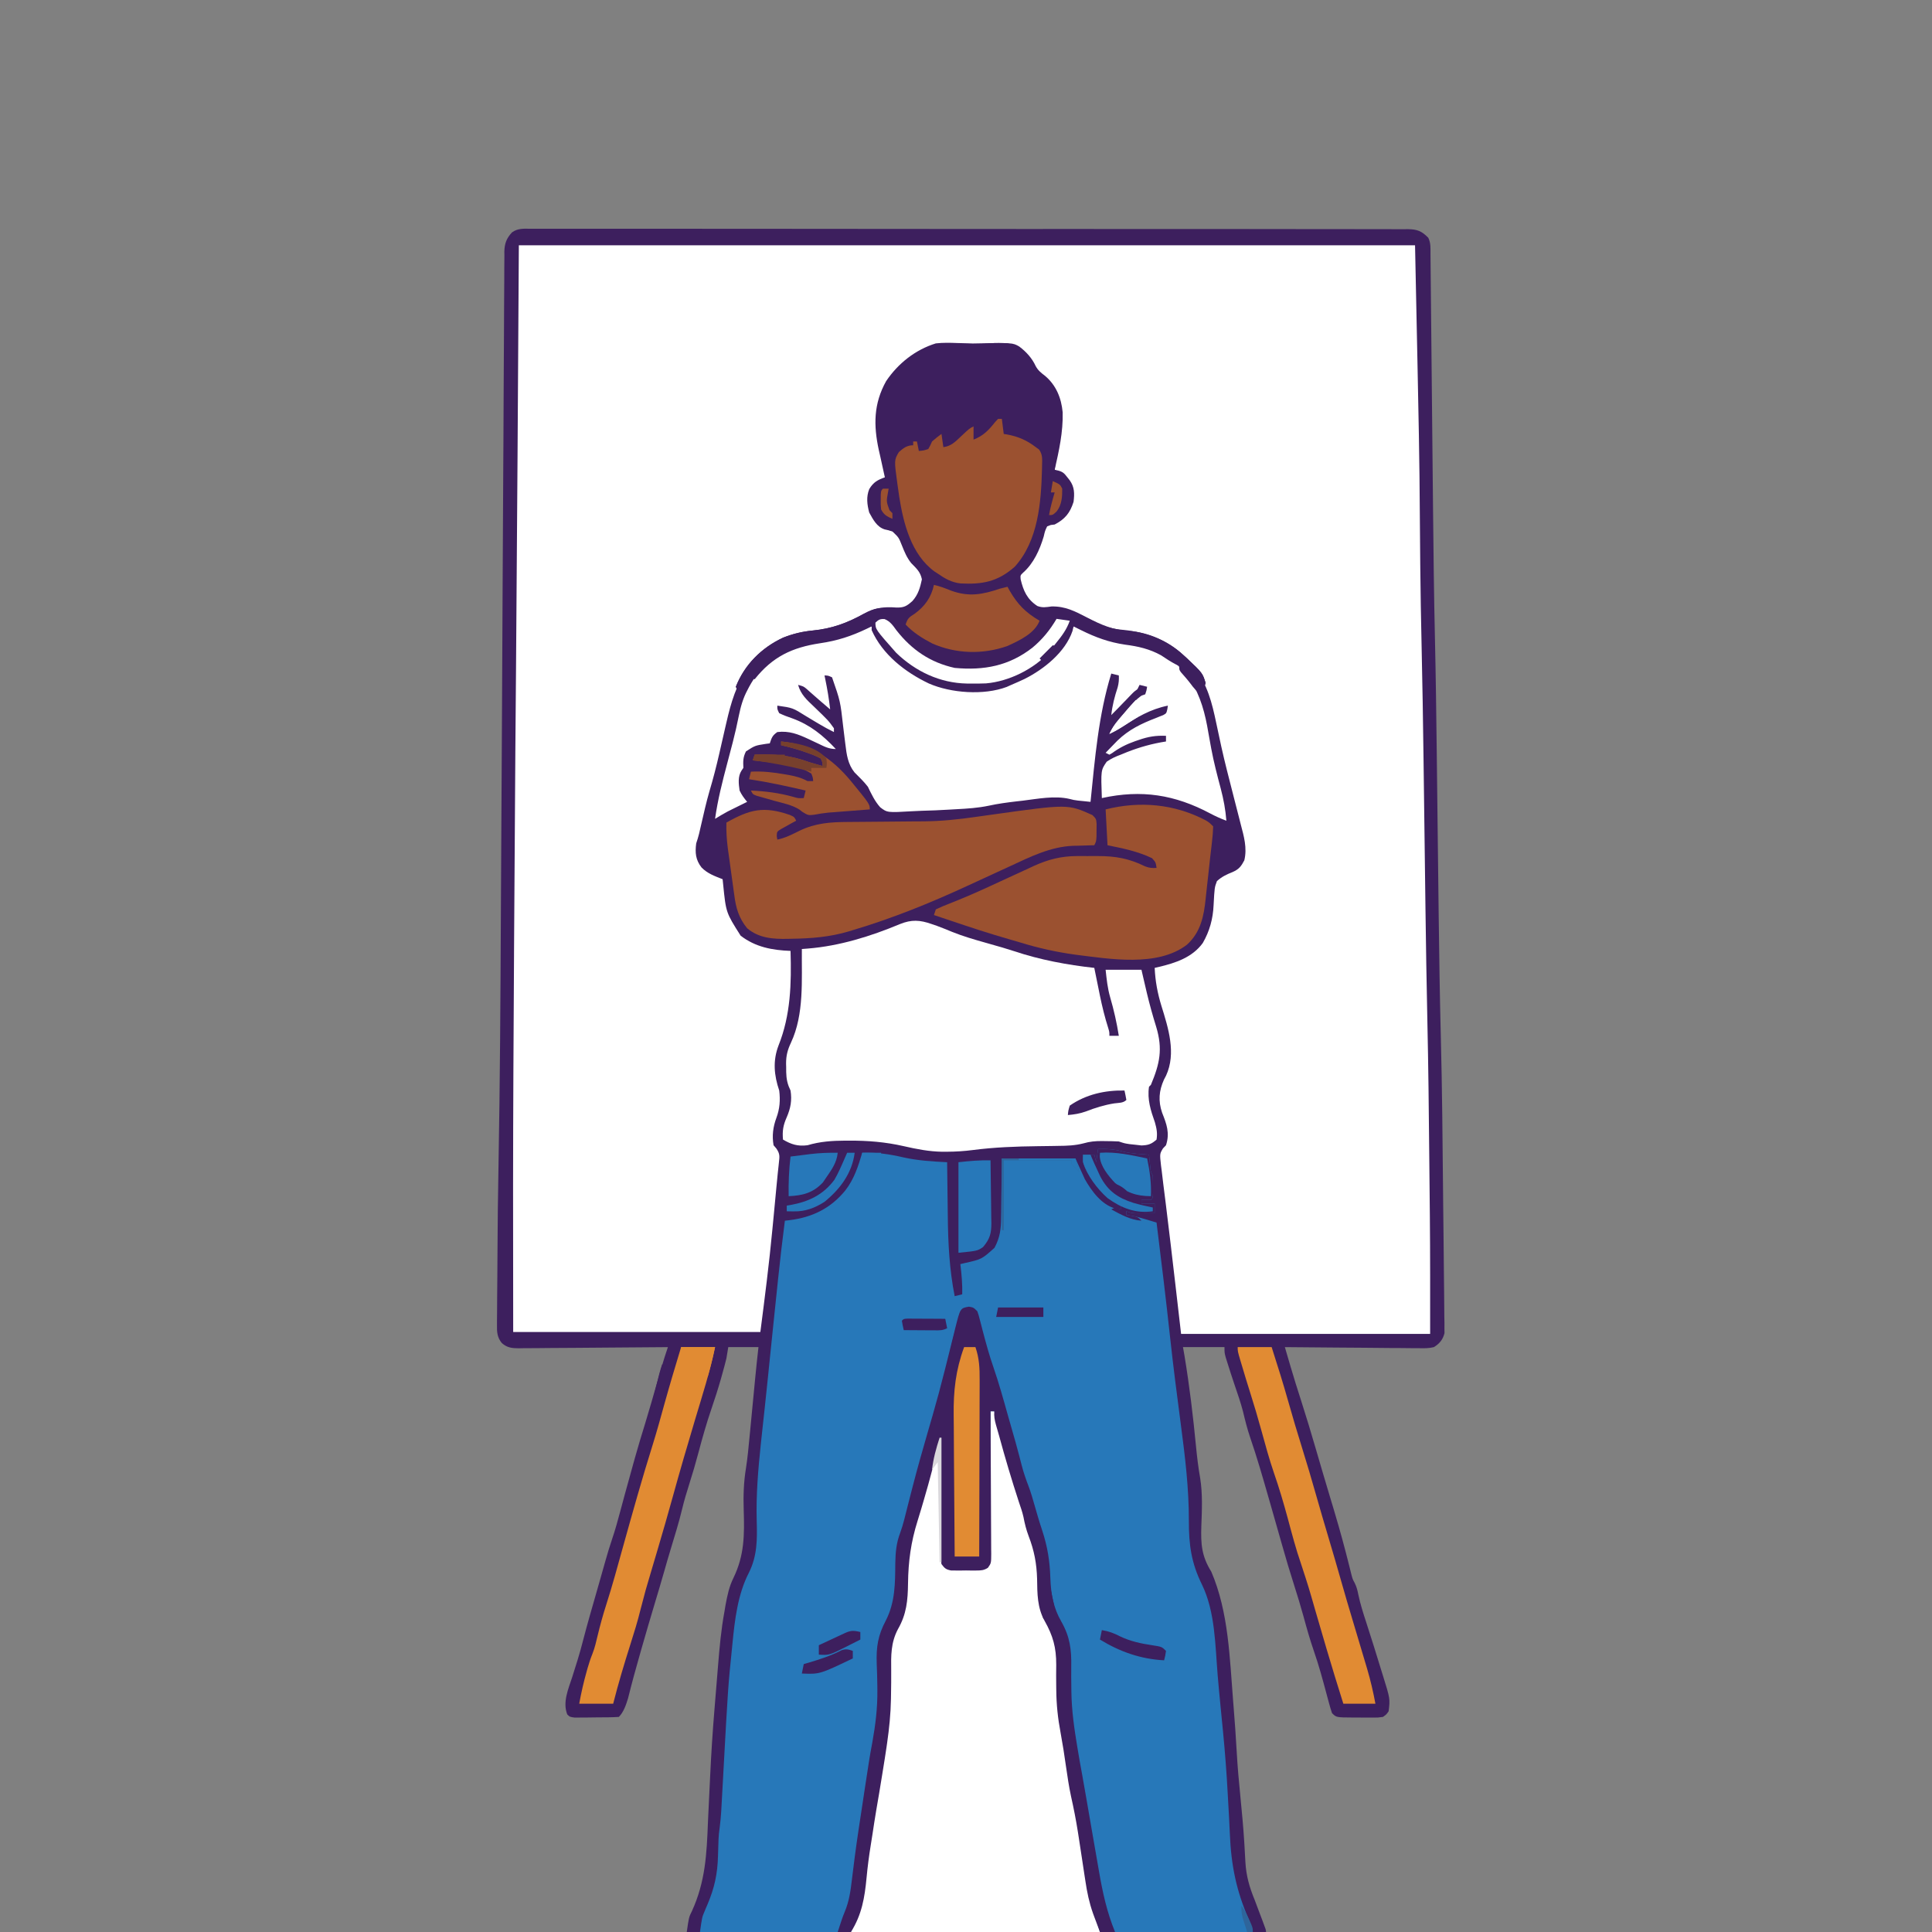 <svg width="1024" height="1024" viewBox="0 0 1024 1024" fill="none" xmlns="http://www.w3.org/2000/svg">
<rect x="0" y="0" width="1024" height="1024" fill="#808080" stroke="none"/>
<g clip-path="url(#clip0_333_43)">
<path d="M281.083 121.25C281.893 121.24 282.713 121.23 283.543 121.23C286.283 121.21 289.013 121.23 291.753 121.25C293.733 121.25 295.703 121.24 297.683 121.23C303.123 121.21 308.563 121.22 314.003 121.24C319.263 121.26 324.523 121.25 329.793 121.24C341.213 121.21 352.643 121.22 364.073 121.25C374.073 121.27 384.073 121.28 394.073 121.27H404.163C429.413 121.26 454.663 121.29 479.913 121.33C502.363 121.37 524.803 121.38 547.243 121.37H551.573C552.643 121.37 552.643 121.37 553.733 121.36H566.633C585.373 121.35 604.123 121.36 622.863 121.38H628.913C630.253 121.39 631.593 121.39 632.933 121.39C642.263 121.4 651.593 121.4 660.933 121.39C672.953 121.39 684.983 121.4 697.003 121.43C702.803 121.44 708.613 121.45 714.413 121.44C719.713 121.43 725.023 121.44 730.323 121.47C732.253 121.48 734.173 121.47 736.103 121.47C738.703 121.46 741.313 121.47 743.923 121.49C745.053 121.48 745.053 121.48 746.203 121.46C751.163 121.54 753.493 122.43 757.003 126C758.433 128.87 758.173 131.71 758.193 134.86C758.203 135.57 758.203 136.29 758.213 137.02C758.243 139.43 758.263 141.84 758.283 144.25C758.303 145.97 758.323 147.7 758.333 149.42C758.373 153.15 758.413 156.88 758.443 160.6L758.623 178.45C758.723 187.93 758.813 197.4 758.903 206.88C759.093 225.66 759.273 244.43 759.473 263.21L759.533 269.31C759.773 292.57 760.023 315.83 760.563 339.09C761.013 358.81 761.263 378.54 761.503 398.27L761.563 403.43C761.733 417.53 761.903 431.63 762.063 445.73C762.203 458 762.353 470.26 762.503 482.52L762.533 485.08C762.793 506.36 763.113 527.63 763.653 548.9C764.383 577.21 764.603 605.53 764.873 633.85C764.883 634.74 764.893 635.62 764.893 636.53C764.913 637.85 764.913 637.85 764.923 639.2C764.983 645.06 765.053 650.93 765.123 656.79C765.213 663.47 765.283 670.15 765.323 676.83C765.353 680.2 765.383 683.56 765.433 686.93C765.493 690.59 765.513 694.24 765.523 697.9C765.543 698.97 765.573 700.03 765.593 701.12C765.593 702.1 765.583 703.07 765.583 704.07C765.593 705.33 765.593 705.33 765.613 706.61C764.733 710.05 762.963 712.16 760.003 714C757.373 714.67 754.873 714.63 752.183 714.57H749.843C747.303 714.57 744.773 714.53 742.233 714.49C740.463 714.48 738.703 714.47 736.943 714.47C732.303 714.45 727.673 714.4 723.033 714.34C718.303 714.29 713.573 714.27 708.843 714.24C699.563 714.19 690.283 714.1 681.003 714C681.793 716.71 682.593 719.42 683.383 722.13C683.613 722.89 683.833 723.66 684.063 724.44C685.793 730.32 687.613 736.17 689.503 742C692.273 750.63 694.903 759.29 697.423 768C698.373 771.29 699.343 774.58 700.313 777.87C700.513 778.55 700.713 779.23 700.913 779.94C702.223 784.38 703.553 788.83 704.883 793.27C705.573 795.55 706.253 797.84 706.943 800.12C707.113 800.7 707.283 801.27 707.453 801.86C710.223 811.13 712.763 820.45 715.103 829.84C715.323 830.73 715.543 831.61 715.773 832.53C715.963 833.3 716.153 834.07 716.353 834.86C716.943 837.03 716.943 837.03 718.023 839.02C719.043 841.09 719.493 842.87 719.933 845.13C720.993 850.17 722.523 854.99 724.123 859.87C726.773 868.1 729.393 876.33 731.893 884.6C732.253 885.77 732.613 886.94 732.983 888.11C736.803 900.36 736.803 900.36 736.003 907C734.833 908.69 734.833 908.69 733.003 910C730.393 910.37 730.393 910.37 727.313 910.36H723.953C723.373 910.35 722.793 910.34 722.203 910.34C720.443 910.31 718.683 910.32 716.913 910.32C708.263 910.27 708.263 910.27 706.003 908C705.413 906.31 704.913 904.59 704.453 902.86C704.163 901.82 703.883 900.77 703.593 899.7C703.443 899.14 703.293 898.59 703.143 898.02C701.083 890.31 699.003 882.61 696.373 875.06C694.313 869.1 692.603 863.07 690.953 856.98C689.413 851.36 687.713 845.8 685.943 840.25C683.683 833.18 681.553 826.1 679.553 818.96C677.403 811.29 675.193 803.65 673.003 796C672.713 794.99 672.423 793.99 672.123 792.95C669.143 782.56 666.153 772.18 662.633 761.96C661.083 757.39 659.923 752.78 658.813 748.09C657.543 743.23 655.893 738.52 654.273 733.77C653.033 730.11 651.843 726.44 650.693 722.75C650.363 721.71 650.033 720.68 649.703 719.61C649.003 717 649.003 717 649.003 714H627.003C627.403 716.29 627.403 716.29 627.813 718.62C630.453 734.57 632.363 750.58 633.913 766.66C634.463 772.26 635.113 777.79 636.103 783.33C637.463 791.81 637.053 800.3 636.733 808.86C636.413 818.29 636.853 824.77 642.003 833C651.263 854.53 651.753 878.99 653.623 902.06C653.723 903.21 653.723 903.21 653.813 904.39C654.463 912.47 655.053 920.56 655.493 928.66C655.943 936.59 656.653 944.47 657.443 952.37C658.233 960.47 659.013 968.56 659.503 976.68C659.543 977.29 659.573 977.9 659.613 978.53C659.793 981.37 659.953 984.21 660.093 987.06C660.533 994.33 662.233 1000.29 665.003 1007C665.573 1008.51 666.143 1010.02 666.703 1011.54C667.493 1013.61 668.273 1015.69 669.063 1017.76C671.003 1022.89 671.003 1022.89 671.003 1024H364.003C365.113 1016.2 365.113 1016.2 366.763 1012.86C373.853 997.37 374.593 982.56 375.223 965.83C375.373 962.09 375.563 958.36 375.753 954.63C375.983 950.18 376.203 945.72 376.403 941.27C376.938 929.751 377.678 918.243 378.623 906.75C378.683 905.98 378.753 905.21 378.813 904.42C379.153 900.23 379.493 896.05 379.843 891.86C380.093 888.91 380.323 885.96 380.563 883.01C381.353 873.27 382.213 863.61 384.003 854C384.273 852.39 384.273 852.39 384.543 850.74C385.503 845.65 386.433 840.97 388.753 836.31C394.563 824.35 394.603 813.44 394.183 800.41C393.943 792.78 394.143 785.71 395.383 778.14C396.243 772.72 396.723 767.26 397.253 761.79C397.363 760.69 397.473 759.59 397.583 758.46C397.913 755.04 398.233 751.61 398.563 748.19C398.893 744.74 399.233 741.28 399.563 737.83C399.773 735.7 399.973 733.57 400.173 731.44C400.733 725.62 401.343 719.81 402.003 714H386.003L385.003 720C384.353 722.77 383.583 725.51 382.813 728.25C382.483 729.43 382.483 729.43 382.153 730.64C380.613 736.07 378.893 741.41 377.063 746.75C374.443 754.4 372.263 762.13 370.183 769.95C368.699 775.547 367.076 781.105 365.313 786.62C363.923 790.98 362.633 795.3 361.563 799.75C359.833 806.96 357.623 814.02 355.473 821.12C354.273 825.07 353.123 829.03 352.003 833C350.473 838.39 348.873 843.76 347.253 849.12C344.723 857.5 342.283 865.9 339.873 874.31C339.703 874.92 339.533 875.52 339.353 876.14C337.073 884.1 334.873 892.08 332.883 900.12C331.843 903.52 330.573 907.43 328.003 910C324.313 910.24 320.623 910.23 316.923 910.24C315.073 910.25 313.223 910.28 311.373 910.31C310.193 910.32 309.023 910.32 307.853 910.33L304.603 910.36C302.003 910 302.003 910 300.653 908.67C298.113 902.18 301.233 895.21 303.253 889L305.203 882.79C305.513 881.79 305.823 880.79 306.153 879.76C307.213 876.32 308.163 872.86 309.063 869.37C311.283 860.8 313.753 852.29 316.203 843.77C317.013 840.95 317.813 838.13 318.613 835.3C318.883 834.37 319.143 833.44 319.413 832.48C319.913 830.72 320.413 828.96 320.913 827.19C322.023 823.27 323.193 819.38 324.503 815.52C326.123 810.73 327.453 805.88 328.753 801C329.273 799.06 329.793 797.13 330.323 795.19C330.593 794.18 330.863 793.18 331.143 792.14C332.613 786.73 334.123 781.33 335.623 775.94C335.903 774.94 336.183 773.94 336.463 772.92C338.193 766.74 340.043 760.6 341.943 754.47C344.133 747.34 346.163 740.15 348.223 732.98C348.803 730.96 349.393 728.93 349.973 726.91C350.153 726.3 350.323 725.7 350.503 725.07C351.583 721.35 352.763 717.67 354.003 714C352.423 714.02 352.423 714.02 350.803 714.03C340.873 714.13 330.943 714.21 321.013 714.26C315.903 714.28 310.803 714.32 305.693 714.38C300.763 714.43 295.843 714.46 290.913 714.47C289.033 714.48 287.153 714.5 285.273 714.53C282.633 714.56 280.003 714.57 277.373 714.57C276.593 714.59 275.813 714.6 275.013 714.62C271.353 714.59 268.843 714.35 266.013 711.89C263.533 708.92 263.323 705.95 263.413 702.2V700.17C263.413 697.94 263.443 695.71 263.473 693.48C263.483 691.87 263.493 690.26 263.493 688.65C263.503 684.35 263.553 680.06 263.603 675.77C263.633 672.52 263.643 669.27 263.663 666.03C263.723 649.78 263.923 633.54 264.223 617.3C265.023 573.29 265.263 529.27 265.473 485.26C265.553 469.12 265.643 452.99 265.733 436.86L265.763 431.29C265.793 425.04 265.833 418.8 265.873 412.55L266.083 374.37C266.083 373.73 266.093 373.1 266.093 372.44C266.213 351.67 266.313 330.89 266.403 310.12C266.503 288.62 266.623 267.12 266.753 245.62L266.813 236.53C266.813 235.94 266.813 235.34 266.823 234.73C266.883 225.16 266.923 215.59 266.953 206.02C266.993 196.44 267.043 186.87 267.113 177.29C267.153 172.11 267.183 166.93 267.183 161.74C267.193 157 267.223 152.27 267.273 147.53C267.283 145.81 267.293 144.1 267.283 142.38C267.283 140.05 267.303 137.73 267.343 135.4L267.313 133.37C267.423 129.09 268.443 126.27 271.413 123.13C274.423 120.99 277.503 121.18 281.083 121.25Z" fill="#3D1F5E"/>
<path d="M275.001 130H750.001C752.291 240.14 752.291 240.14 752.541 273.43L752.751 298.22L752.781 300.97C752.911 314.52 753.151 328.07 753.461 341.63C753.931 361.83 754.231 382.04 754.501 402.24L754.531 404.6C754.691 416.69 754.851 428.78 755.001 440.88C755.172 454.54 755.349 468.2 755.531 481.86C755.791 501.55 756.101 521.23 756.531 540.91C757.051 564.69 757.321 588.47 757.531 612.26C757.571 616.6 757.621 620.94 757.661 625.27C757.701 629.61 757.751 633.95 757.791 638.3L757.851 644.27C758.051 665.18 758.001 686.09 758.001 707H626.001C624.511 694.13 624.511 694.13 623.001 681C622.091 673.2 622.091 673.2 621.171 665.39L620.451 659.22C619.651 652.36 618.821 645.5 617.961 638.65C617.841 637.65 617.841 637.65 617.711 636.63C617.341 633.73 616.981 630.83 616.611 627.93C616.281 625.37 615.981 622.81 615.691 620.25C615.521 618.98 615.521 618.98 615.351 617.68C614.671 611.55 614.671 611.55 616.401 608.68C616.931 608.12 617.461 607.57 618.001 607C620.121 600.6 618.351 595.79 615.941 589.76C613.821 583.54 614.261 578.13 616.941 572.19C617.301 571.5 617.661 570.81 618.031 570.11C623.521 558.21 619.211 544.84 615.581 533.15C613.511 526.4 612.331 520.06 612.001 513C612.731 512.83 613.461 512.66 614.221 512.49C623.081 510.39 631.971 507.45 637.501 499.81C641.141 493.51 642.911 486.98 643.231 479.73C643.731 470.41 643.731 470.41 645.001 467C647.671 464.61 650.051 463.51 653.361 462.18C656.701 460.69 657.851 459.15 659.511 456C661.111 449.43 659.291 443.27 657.621 436.91C657.371 435.93 657.131 434.96 656.871 433.96C656.071 430.8 655.251 427.65 654.441 424.5C653.321 420.15 652.211 415.8 651.111 411.45C650.831 410.37 650.561 409.3 650.281 408.19C648.191 399.93 646.381 391.63 644.651 383.29C642.391 372.51 640.001 362.75 633.001 354C632.331 353.15 631.671 352.31 630.981 351.43C623.881 343.44 611.521 336.56 600.721 335.75C600.141 335.73 599.551 335.7 598.951 335.67C589.251 335.11 581.851 331.24 573.321 326.83C566.531 323.42 562.071 322.11 554.461 322.85C551.851 323.01 550.711 322.79 548.501 321.44C544.251 317.3 540.161 312.91 539.671 306.73C540.231 303.79 542.211 302.17 544.241 300.08C548.681 294.83 551.471 288 553.381 281.44C554.201 279.04 554.521 278.24 556.821 277.09C558.231 276.66 559.641 276.24 561.061 275.84C564.491 274.35 565.591 271.3 567.001 268L568.001 266C568.571 261.88 568.551 258.28 566.311 254.69C564.301 252.04 561.991 250.49 559.001 249C559.451 244.18 560.081 239.49 561.061 234.75C562.981 224.3 563.001 214.59 558.001 205C555.631 201.6 552.841 198.82 549.881 195.94C548.291 194.3 547.251 192.9 546.061 191C543.051 186.34 539.221 183.77 534.001 182C527.951 181.45 521.921 182.06 515.911 182.8C513.571 182.96 511.421 182.95 509.091 182.82C496.601 182.2 487.891 185.18 478.001 192.88C469.721 200.82 465.031 211.67 464.501 223.12C464.721 229.31 466.181 235.35 467.581 241.36C469.491 249.67 469.491 249.67 469.001 253C467.761 254.22 467.761 254.22 466.121 255.06C463.321 256.74 461.911 257.72 461.001 261C460.131 267.09 461.391 272 465.001 277C467.511 279.32 470.101 280.77 473.441 281.61C477.301 283.71 478.281 286.9 480.001 290.81C482.601 296.8 482.601 296.8 486.751 301.73C489.001 304 489.001 304 489.411 306.25C488.181 314 485.331 318.13 479.461 323.21L478.001 324L475.001 323C467.091 322.01 461.951 324.03 455.121 327.81C447.051 331.99 439.981 334.08 430.981 335.1C416.891 336.72 405.761 342.69 396.621 353.73C390.231 362.67 387.421 372.46 385.001 383C384.771 383.98 384.551 384.97 384.311 385.98C383.281 390.5 382.241 395.01 381.211 399.52C379.681 406.23 377.981 412.82 376.011 419.41C374.321 425.21 373.031 431.11 371.661 436.98C371.461 437.85 371.261 438.71 371.051 439.61C370.871 440.38 370.691 441.16 370.511 441.95C370.091 443.66 369.561 445.33 369.001 447C368.351 451.98 368.691 455.71 371.801 459.75C374.931 463 378.891 464.38 383.001 466C383.101 466.96 383.201 467.91 383.301 468.89C384.791 483.7 384.791 483.7 392.561 495.94C400.401 501.99 409.311 503.63 419.001 504C419.511 521.18 419.111 537.98 412.641 554.11C409.541 562.22 410.251 569.9 413.001 578C413.631 583.11 413.301 587.67 411.501 592.5C409.731 597.25 409.121 601.98 410.001 607C410.511 607.6 411.011 608.2 411.541 608.81C413.421 611.62 413.211 612.89 412.831 616.23C412.751 617.05 412.751 617.05 412.661 617.89C412.531 619.18 412.391 620.46 412.241 621.75C411.971 624.28 411.731 626.81 411.501 629.34C411.021 634.58 410.521 639.83 410.011 645.07L409.381 651.59C407.661 669.79 405.341 687.84 403.001 706H272.001C271.921 649.38 271.921 649.38 271.941 630.14V628.1C271.971 587.67 272.201 547.24 272.441 506.81C272.441 505.86 272.451 504.92 272.451 503.94C272.661 469.46 272.871 434.99 273.131 400.51C273.131 399.92 273.141 399.32 273.141 398.7L273.501 354.69C274.111 279.79 274.541 204.9 275.001 130Z" fill="white"/>
<path d="M582 609C586.97 608.82 591 609.15 595.77 610.49C600.11 611.48 604.57 611.69 609 612C609.06 612.63 609.12 613.25 609.18 613.9C609.27 614.72 609.35 615.53 609.44 616.38C609.52 617.19 609.6 618 609.68 618.84C609.89 621.04 609.89 621.04 611 623C611.1 625.02 611.13 627.04 611.12 629.06C611.13 630.15 611.13 631.23 611.13 632.35C611 635 611 635 610 636C608.33 636.04 606.67 636.04 605 636V638H612V643C610.06 643.03 608.13 643.05 606.19 643.06C605.11 643.07 604.03 643.09 602.92 643.1C600 643 600 643 597 642V644C597.78 644.1 598.57 644.21 599.38 644.31C602.41 644.81 605.29 645.65 608.23 646.54L610.94 647.37C611.62 647.58 612.3 647.79 613 648C615.51 668.24 617.98 688.49 620.17 708.77C621.85 724.27 623.85 739.73 625.89 755.19C628.12 772.08 630.17 788.93 630.12 805.99C630.1 818.61 631.35 828.24 637 839.72C644.15 854.31 644.07 872.19 645.41 888.13C645.87 893.62 646.39 899.1 646.93 904.59L647.68 912.24C647.85 914 648.02 915.76 648.2 917.52C649.28 928.63 650.14 939.73 650.73 950.88C650.83 952.81 650.94 954.73 651.05 956.66C651.08 957.3 651.12 957.94 651.16 958.59C651.23 959.88 651.3 961.17 651.38 962.46C651.55 965.59 651.71 968.72 651.84 971.86C652.52 988.69 655.3 1002.41 662.1 1017.78C663 1020 663 1020 664 1024H371C372.12 1016.13 372.12 1016.13 373.34 1013.28C373.73 1012.35 373.73 1012.35 374.12 1011.39C374.53 1010.46 374.53 1010.46 374.94 1009.5C378.7 1000.62 380.31 993.24 380.56 983.56C380.62 981.56 380.69 979.56 380.75 977.57L380.83 974.91C381 972 381 972 381.46 968.54C382.19 962.97 382.43 957.36 382.72 951.75C382.91 948.2 383.11 944.64 383.31 941.09C383.35 940.35 383.39 939.61 383.43 938.84C385.89 894.05 385.89 894.05 388 873.31C388.07 872.57 388.14 871.83 388.22 871.07C389.45 858.53 391.02 845.07 396.84 833.74C401.42 824.67 401.35 815.9 401.07 806.01C400.7 792.35 401.81 779.01 403.25 765.44C403.42 763.83 403.42 763.83 403.59 762.18C404.16 756.81 404.75 751.44 405.34 746.07C405.95 740.54 406.52 735 407.08 729.46C407.16 728.64 407.25 727.82 407.33 726.97C407.5 725.36 407.66 723.74 407.82 722.13C408.45 715.88 409.1 709.64 409.75 703.4L410.26 698.48C410.79 693.33 411.33 688.18 411.87 683.03C412.04 681.42 412.2 679.82 412.37 678.21C413.45 667.792 414.66 657.388 416 647C416.8 646.91 417.6 646.82 418.42 646.72C430.44 645.25 440.26 640.5 448 631C452.7 624.98 454.84 618.23 457 611C464.74 610.71 471.55 611.74 479.06 613.49C486.67 615.16 494.24 615.61 502 616C502.01 616.61 502.01 617.22 502.02 617.85C502.08 623.68 502.15 629.52 502.24 635.36C502.28 638.35 502.32 641.35 502.35 644.35C502.49 658.84 503.19 672.77 506 687L510 686C510.12 680.59 509.68 675.37 509 670C509.72 669.83 510.45 669.66 511.2 669.48C520.34 667.43 520.34 667.43 527.1 661.37C530.02 655.92 530.6 651.37 530.61 645.25C530.63 644.35 530.64 643.45 530.66 642.53C530.71 639.68 530.73 636.84 530.75 634L530.84 628.18C530.92 623.46 530.96 618.73 531 614H570L575 625C578.57 631.28 583.79 638.45 591 640.5C591.99 640.66 592.98 640.83 594 641V638C593.28 637.77 592.56 637.55 591.81 637.31C588.48 635.76 586.41 633.69 584 631L582.49 629.4C578.55 625.07 574.17 619.84 573.9 613.76C573.93 613.18 573.97 612.6 574 612H580L581 616L582 609Z" fill="#2778B9"/>
<path d="M540.216 183.66C543.896 186.42 547.006 189.82 548.926 194.02C550.226 196.41 551.716 197.54 553.876 199.19C559.766 204.15 562.526 210.93 563.236 218.53C563.506 229 561.296 238.83 559.006 249C559.636 249.14 560.266 249.27 560.906 249.42C563.406 250.11 564.126 250.92 565.686 252.94C566.106 253.46 566.526 253.99 566.946 254.53C569.576 258.21 569.546 261.62 569.006 266C567.136 271.9 564.446 275.16 559.006 278C557.976 278.13 557.976 278.13 556.926 278.26C556.296 278.51 555.656 278.75 555.006 279C553.876 281.4 553.876 281.4 553.186 284.37C551.076 291.41 547.876 298.58 542.256 303.54C540.786 304.94 540.786 304.94 540.966 307.05C542.416 313.2 544.436 317.67 549.836 321.2C552.596 322.22 554.396 321.81 557.316 321.44C564.676 321.25 569.856 324.04 576.316 327.37C583.816 331.25 589.986 333.9 598.406 334.43C608.896 335.17 619.286 339.89 627.006 347C627.696 347.63 628.396 348.26 629.116 348.91C637.376 356.75 637.376 356.75 639.006 362C638.256 364.44 638.256 364.44 637.006 366L635.006 365C635.636 368.31 636.386 371.55 637.256 374.81C639.046 381.9 640.476 389.04 641.946 396.2C643.846 405.41 645.946 414.56 648.126 423.71C648.486 425.27 648.486 425.27 648.866 426.86C649.086 427.78 649.306 428.7 649.526 429.65C650.006 432 650.006 432 650.006 435C647.102 433.922 644.272 432.653 641.536 431.2C622.716 421.17 605.026 418.38 584.006 423C583.486 408.2 583.486 408.2 586.576 403.71C588.986 402.04 591.246 401.02 594.006 400C595.126 399.54 596.246 399.08 597.356 398.62C604.076 395.98 610.856 394.1 618.006 393V390C612.696 389.76 608.566 390.44 603.566 392.19C602.906 392.41 602.256 392.63 601.586 392.86C597.126 394.43 593.246 396.36 589.416 399.18C588.956 399.45 588.486 399.72 588.006 400L586.006 399C587.346 397.6 588.706 396.2 590.066 394.81C590.816 394.04 591.576 393.26 592.346 392.46C598.346 386.7 604.886 383.55 612.566 380.6C613.256 380.32 613.946 380.03 614.646 379.75C615.266 379.51 615.886 379.26 616.526 379.02C618.216 378.07 618.216 378.07 618.706 375.89C618.806 375.27 618.906 374.64 619.006 374C609.626 375.9 602.476 380.21 594.516 385.41C592.423 386.743 590.249 387.942 588.006 389C589.986 384.73 592.756 381.54 595.816 378C596.336 377.38 596.856 376.77 597.396 376.13C599.746 373.4 601.986 370.9 604.886 368.75C605.586 368.17 606.286 367.59 607.006 367V364C603.876 364.58 602.256 365.37 600.056 367.65L598.486 369.26C597.956 369.81 597.426 370.37 596.876 370.94C596.336 371.49 595.806 372.04 595.246 372.61C594.246 373.63 593.256 374.66 592.266 375.69C591.186 376.8 590.096 377.9 589.006 379C589.556 373.86 590.766 369.24 592.376 364.33C592.976 362.1 593.126 360.3 593.006 358L589.006 357C582.186 379.06 580.336 402.15 578.006 425C576.586 424.86 575.166 424.71 573.756 424.56L571.356 424.32C569.006 424 569.006 424 566.986 423.47C559.016 421.57 549.986 423.41 542.006 424.37C540.886 424.5 539.776 424.63 538.636 424.76C533.726 425.34 528.896 425.98 524.066 427.04C518.426 428.22 512.766 428.59 507.026 428.89L502.826 429.13C498.076 429.42 493.336 429.62 488.576 429.73C486.936 429.79 485.286 429.86 483.646 429.96C470.276 430.74 470.276 430.74 466.516 427.87C463.626 424.64 461.886 420.87 460.006 417C457.876 414.22 455.336 411.84 452.886 409.35C449.396 404.99 448.716 399.96 448.076 394.53L447.596 390.8C447.366 388.88 447.126 386.96 446.906 385.04C445.386 371.64 445.386 371.64 441.006 359C438.956 358.06 438.956 358.06 437.006 358C437.196 358.94 437.196 358.94 437.406 359.91C438.506 365.26 439.396 370.56 440.006 376C438.976 375.12 437.956 374.25 436.936 373.37C436.306 372.83 435.666 372.29 435.016 371.73C433.696 370.6 432.386 369.45 431.086 368.3L429.256 366.69C428.696 366.2 428.146 365.71 427.576 365.2C425.896 363.79 425.896 363.79 423.006 363C424.476 368.13 427.626 370.94 431.376 374.5C439.076 381.91 439.076 381.91 442.006 386V388C439.276 386.67 436.666 385.25 434.066 383.69C432.966 383.03 432.966 383.03 431.846 382.37C430.326 381.46 428.806 380.55 427.286 379.63C420.146 375.15 420.146 375.15 412.006 374C411.966 375.94 411.966 375.94 413.006 378C415.336 379.1 417.506 379.94 419.936 380.75C429.376 384.19 436.136 389.68 443.006 397C439.396 397 436.976 395.73 433.816 394.19C432.646 393.63 431.466 393.08 430.296 392.54L428.576 391.73C422.926 389.11 418.296 387.26 412.006 388C409.386 389.83 409.036 390.91 408.006 394C407.326 394.09 406.646 394.17 405.956 394.26C400.196 395.15 400.196 395.15 395.376 398.25C393.786 401.44 393.846 403.48 394.006 407C393.686 407.47 393.366 407.93 393.036 408.41C390.996 411.55 391.476 415.42 392.006 419C393.106 421.36 394.336 422.97 396.006 425L393.556 426.21C392.476 426.74 391.396 427.28 390.316 427.81L388.706 428.6C388.176 428.86 387.656 429.13 387.116 429.39C386.636 429.63 386.166 429.87 385.666 430.11C383.396 431.32 381.206 432.66 379.006 434C380.396 423.99 382.856 414.38 385.436 404.62C386.236 401.62 387.026 398.61 387.806 395.6C388.096 394.51 388.096 394.51 388.386 393.39C389.876 387.65 391.116 381.87 392.246 376.05C393.296 371.8 395.026 368.11 397.016 364.21C398.206 361.95 398.206 361.95 398.006 359C394.176 360.45 392.876 362.43 391.006 366L390.006 364C394.626 352.24 403.626 343.33 415.006 338C420.256 335.91 425.216 334.72 430.836 334.18C440.876 333.18 448.846 330.29 457.666 325.4C463.706 322.16 468.206 321.48 475.006 322C479.106 322.13 480.576 321.27 483.606 318.55C486.656 315.16 487.696 311.45 488.626 307.06C487.796 303.01 485.756 301.35 482.926 298.42C480.616 295.51 479.436 292.61 478.066 289.19C476.346 284.86 476.346 284.86 473.026 281.71C470.956 281.04 470.956 281.04 468.896 280.59C464.706 279.29 462.706 275.27 460.686 271.62C459.586 267.43 459.056 263.33 460.726 259.22C462.926 255.57 465.096 254.38 469.006 253C468.846 252.33 468.696 251.66 468.546 250.97C467.846 247.88 467.176 244.78 466.506 241.69C466.146 240.11 466.146 240.11 465.776 238.5C462.946 225.35 462.996 214 469.666 202.01C475.966 192.65 485.116 185.37 496.006 182C499.776 181.58 503.466 181.66 507.256 181.81L513.016 181.96L515.556 182.05C536.676 181.62 536.676 181.62 540.216 183.66Z" fill="#3D1F5E"/>
<path d="M524.999 748H526.999C527.129 748.49 527.249 748.98 527.379 749.49C530.109 760.16 533.049 770.71 536.419 781.19C539.129 789.66 541.679 798.17 544.139 806.71C545.069 809.93 546.029 813.08 547.169 816.23C549.969 824.05 550.389 831.15 550.649 839.4C550.959 848.5 552.489 855.43 557.079 863.34C560.589 869.97 560.679 876.01 560.539 883.38C560.239 900.69 562.729 917.18 565.919 934.13C566.889 939.29 567.699 944.47 568.479 949.66C569.519 956.31 570.749 962.94 571.939 969.56C575.689 990.5 575.689 990.5 576.799 1000.12C577.899 1008.48 580.539 1015.65 582.999 1024H450.999L453.999 1017C456.799 1009.45 457.779 1001.92 458.559 993.94C459.239 987.23 459.949 980.69 461.519 974.13C462.379 970.31 462.849 966.44 463.379 962.56C464.659 953.25 466.069 943.96 467.549 934.67C468.059 931.45 468.539 928.23 468.999 925L469.269 923.1C470.439 914.87 471.149 906.76 471.199 898.45C471.209 897.65 471.219 896.85 471.219 896.02C471.239 892.75 471.259 889.48 471.229 886.21C471.169 876.38 471.549 869.27 476.559 860.63C480.139 854.09 480.149 847 480.119 839.71C480.129 824.69 483.589 811.66 487.959 797.44C489.539 792.27 490.919 787.04 492.309 781.81C494.099 775.17 495.989 768.58 497.999 762H498.999L499.019 764.53C499.099 772.39 499.189 780.25 499.289 788.1C499.339 792.14 499.379 796.18 499.419 800.22C499.459 804.12 499.509 808.02 499.559 811.91C499.579 813.4 499.589 814.89 499.599 816.38C499.619 818.46 499.649 820.54 499.679 822.62C499.679 823.24 499.689 823.86 499.689 824.5C499.709 828.17 499.709 828.17 501.999 831C504.099 831.31 504.099 831.31 506.499 831.27H509.189C510.119 831.27 511.039 831.26 511.999 831.25C512.929 831.26 513.859 831.27 514.809 831.27H517.499C518.719 831.26 518.719 831.26 519.969 831.26C522.229 831.18 522.229 831.18 523.999 829C524.219 826.41 524.309 823.93 524.319 821.34L524.349 818.94C524.379 816.32 524.399 813.7 524.409 811.09L524.469 805.65C524.519 800.87 524.559 796.09 524.599 791.31C524.639 786.44 524.689 781.57 524.739 776.7C524.839 767.13 524.919 757.57 524.999 748ZM493.749 489.75C494.689 490.07 495.639 490.4 496.609 490.73C499.319 491.72 501.979 492.82 504.649 493.92C510.269 496.18 515.989 497.86 521.809 499.5C523.959 500.11 526.099 500.72 528.239 501.34C529.249 501.62 530.259 501.91 531.299 502.21C533.409 502.83 535.489 503.47 537.569 504.16C551.169 508.72 565.759 511.44 579.999 513C580.139 513.67 580.269 514.35 580.409 515.04C581.039 518.16 581.679 521.27 582.309 524.37C582.529 525.44 582.739 526.5 582.959 527.59C584.179 533.52 585.589 539.29 587.439 545.06C587.999 547 587.999 547 587.999 549H592.999C591.899 542.05 590.379 535.32 588.409 528.57C586.999 523.58 586.589 519.34 585.999 514H604.999C605.299 515.32 605.609 516.64 605.919 518C606.339 519.81 606.759 521.62 607.189 523.44C607.409 524.39 607.629 525.34 607.859 526.31C609.299 532.37 610.959 538.31 612.809 544.25C616.369 556.06 614.709 563.77 609.999 575L608.999 576C607.999 582.74 609.919 588.62 612.129 594.89C613.059 598.2 613.529 600.59 612.999 604C610.289 606.42 608.619 606.98 604.989 607.11C603.959 606.99 602.929 606.87 601.869 606.75C600.839 606.64 599.809 606.53 598.739 606.42C595.999 606 595.999 606 592.999 605C590.589 604.88 588.219 604.81 585.809 604.81L583.889 604.78C580.509 604.77 577.569 605.04 574.319 605.99C569.809 607.16 565.499 607.31 560.849 607.34C559.989 607.36 559.129 607.37 558.249 607.39C555.519 607.43 552.789 607.47 550.059 607.5C538.479 607.64 527.149 608.05 515.669 609.54C511.109 610.13 506.589 610.42 501.999 610.44C500.699 610.44 500.699 610.44 499.369 610.45C492.359 610.33 485.879 609.06 479.059 607.5C469.239 605.26 459.979 604.52 449.939 604.56H447.999C441.049 604.59 434.679 605.02 427.999 607C422.839 607.68 419.399 606.57 414.999 604C414.599 599.36 415.099 596.4 416.999 592.13C419.059 587.34 419.829 583.18 418.999 578L417.999 575.7C416.719 572.25 416.669 569.27 416.689 565.63C416.669 564.99 416.659 564.36 416.639 563.7C416.629 559.51 417.429 556.46 419.209 552.68C426.319 537.56 424.829 519.3 424.999 503C426.059 502.92 427.119 502.84 428.209 502.75C445.029 501.39 461.469 496.26 476.999 489.78C483.109 487.3 487.609 487.59 493.749 489.75Z" fill="white"/>
<path d="M462 332L463.03 334.12C470.64 349.02 483.46 358.49 499.25 363.75C515.47 367.81 531.86 365.29 546.31 357.25C556.47 350.62 563.61 342.79 569 332C571.99 332.6 574.52 333.69 577.26 335.02C583.93 338.18 590.35 339.8 597.62 341C610.35 343.14 621.04 347.22 629 358C629.64 358.85 630.28 359.69 630.94 360.56C636.42 369.02 638.81 378.43 640.44 388.25C640.84 390.53 641.25 392.8 641.67 395.07C641.77 395.65 641.88 396.22 641.99 396.81C643.32 403.95 645.16 410.98 647.03 418C648.52 423.66 649.55 429.16 650 435C647.1 433.92 644.274 432.651 641.54 431.2C622.71 421.17 605.03 418.38 584 423C583.48 408.2 583.48 408.2 586.58 403.71C588.99 402.04 591.25 401.02 594 400L597.36 398.62C604.08 395.98 610.85 394.1 618 393V390C612.69 389.76 608.56 390.44 603.56 392.19C602.91 392.41 602.25 392.63 601.58 392.86C597.12 394.43 593.24 396.36 589.42 399.18C588.72 399.59 588.72 399.59 588 400L586 399C587.35 397.6 588.7 396.2 590.06 394.81C590.82 394.04 591.57 393.26 592.35 392.46C598.34 386.7 604.88 383.55 612.57 380.6L614.65 379.75C615.27 379.51 615.89 379.27 616.53 379.02C618.21 378.07 618.21 378.07 618.71 375.89C618.81 375.27 618.9 374.64 619 374C609.62 375.9 602.47 380.21 594.52 385.41C592.424 386.743 590.247 387.942 588 389C589.99 384.73 592.75 381.54 595.81 378C596.59 377.08 596.59 377.08 597.39 376.13C599.74 373.4 601.99 370.9 604.89 368.75C605.58 368.17 606.28 367.6 607 367V364C603.87 364.58 602.26 365.37 600.05 367.65C599.54 368.18 599.02 368.71 598.48 369.26C597.95 369.81 597.42 370.37 596.88 370.94C596.34 371.49 595.8 372.04 595.25 372.61C594.25 373.63 593.25 374.66 592.27 375.69C591.19 376.8 590.1 377.9 589 379C589.56 373.86 590.76 369.24 592.38 364.33C592.97 362.1 593.12 360.3 593 358L589 357C582.18 379.06 580.34 402.15 578 425C576.58 424.86 575.17 424.71 573.75 424.56C572.57 424.44 572.57 424.44 571.36 424.32C569 424 569 424 566.98 423.47C559.02 421.57 549.99 423.41 542 424.38C540.89 424.5 539.78 424.63 538.63 424.76C533.72 425.34 528.89 425.98 524.06 427.04C518.43 428.22 512.77 428.59 507.03 428.89L502.82 429.13C498.07 429.42 493.33 429.62 488.58 429.73C486.93 429.79 485.29 429.86 483.64 429.96C470.27 430.74 470.27 430.74 466.52 427.87C463.63 424.64 461.88 420.87 460 417C457.87 414.22 455.34 411.84 452.88 409.35C449.39 404.99 448.72 399.96 448.07 394.53C447.91 393.28 447.76 392.04 447.6 390.8C447.36 388.88 447.13 386.96 446.9 385.04C445.39 371.64 445.39 371.64 441 359C438.96 358.06 438.96 358.06 437 358C437.2 358.94 437.2 358.94 437.4 359.91C438.51 365.26 439.4 370.56 440 376C438.98 375.12 437.96 374.25 436.94 373.38C436.3 372.83 435.67 372.29 435.01 371.73C433.69 370.6 432.38 369.45 431.08 368.3C430.48 367.77 429.87 367.24 429.25 366.69C428.7 366.2 428.15 365.71 427.58 365.2C425.89 363.79 425.89 363.79 423 363C424.47 368.13 427.62 370.94 431.38 374.5C439.07 381.91 439.07 381.91 442 386V388C439.28 386.67 436.66 385.25 434.07 383.69C433.33 383.25 432.6 382.82 431.85 382.37C430.33 381.46 428.81 380.55 427.29 379.63C420.15 375.15 420.15 375.15 412 374C411.96 375.94 411.96 375.94 413 378C415.33 379.1 417.51 379.94 419.94 380.75C429.38 384.19 436.14 389.68 443 397C439.39 397 436.98 395.73 433.81 394.19C432.64 393.63 431.47 393.08 430.29 392.54C429.73 392.27 429.16 392 428.58 391.73C422.93 389.11 418.29 387.26 412 388C409.38 389.83 409.03 390.91 408 394C407.32 394.09 406.65 394.17 405.95 394.26C400.19 395.15 400.19 395.15 395.38 398.25C393.78 401.44 393.85 403.48 394 407C393.68 407.47 393.36 407.93 393.03 408.41C391 411.55 391.48 415.42 392 419C393.1 421.36 394.33 422.97 396 425L393.55 426.21C392.47 426.74 391.39 427.28 390.31 427.81C389.78 428.07 389.25 428.33 388.71 428.6C388.18 428.86 387.65 429.13 387.11 429.39C386.64 429.63 386.16 429.87 385.67 430.11C383.4 431.32 381.2 432.66 379 434C380.4 423.99 382.85 414.38 385.44 404.62C386.23 401.62 387.02 398.61 387.81 395.6C388 394.87 388.19 394.14 388.39 393.39C389.6 388.74 390.64 384.07 391.59 379.36C392.61 374.45 393.81 370.1 396.19 365.69C396.49 365.11 396.79 364.54 397.1 363.94C402.86 353.39 411.07 346.12 422.56 342.31C427.87 340.87 433.31 340.09 438.73 339.2C445.31 338.06 451.19 336.06 457.07 332.88C459 332 459 332 462 332Z" fill="white"/>
<path d="M418.629 431.93C420.999 433 420.999 433 421.999 435C421.279 435.39 420.559 435.77 419.809 436.17C418.419 436.95 418.419 436.95 416.999 437.75C416.069 438.26 415.139 438.77 414.189 439.3C411.769 440.77 411.769 440.77 411.689 443.2C411.789 443.8 411.889 444.39 411.999 445C416.269 444.16 419.999 442.18 423.869 440.26C432.209 436.27 440.099 435.7 449.209 435.66C451.269 435.66 453.319 435.64 455.379 435.61C459.749 435.56 464.129 435.53 468.499 435.5C473.549 435.46 478.599 435.42 483.649 435.36C485.649 435.34 487.639 435.34 489.639 435.33C498.869 435.25 507.859 434.31 516.999 433L521.059 432.43L526.63 431.65C565.95 426.15 565.949 426.15 578.999 432C580.999 434 580.999 434 581.229 436.75C581.219 437.82 581.199 438.9 581.189 440L581.169 443.25C580.999 446 580.999 446 579.999 448L578.449 448.03C576.049 448.08 573.649 448.17 571.249 448.25L568.809 448.29C556.679 448.77 545.959 454.18 535.139 459.2C532.949 460.21 530.759 461.22 528.569 462.22C523.359 464.61 518.149 467.01 512.949 469.42C493.229 478.55 472.849 486.81 451.999 493C451.319 493.21 450.649 493.42 449.949 493.63C439.889 496.64 429.949 497.43 419.499 497.56C418.899 497.58 418.309 497.59 417.689 497.61C409.779 497.77 402.269 497.29 395.999 492C391.599 486.57 390.069 481.33 389.199 474.5C389.009 473.17 389.009 473.17 388.819 471.82C388.559 469.97 388.299 468.12 388.059 466.26C387.689 463.44 387.289 460.62 386.889 457.8L386.139 452.37C385.959 451.12 385.959 451.12 385.789 449.84C385.179 445.18 384.889 440.7 384.999 436C397.409 428.99 404.719 427.14 418.629 431.93Z" fill="#9B5130"/>
<path d="M513.564 692.563C516.004 693.003 516.004 693.003 518.004 695.003C518.704 697.013 518.704 697.013 519.334 699.483C519.694 700.843 519.694 700.843 520.054 702.233C520.304 703.213 520.554 704.183 520.814 705.183C522.534 711.713 524.284 718.183 526.504 724.563C529.464 733.133 531.874 741.853 534.324 750.583C535.084 753.293 535.864 755.993 536.644 758.693C537.814 762.753 538.964 766.813 540.024 770.903C540.204 771.573 540.374 772.233 540.554 772.913C540.884 774.163 541.204 775.423 541.524 776.673C542.524 780.553 543.814 784.243 545.254 787.983C546.464 791.253 547.424 794.583 548.374 797.943C549.644 802.393 550.924 806.823 552.404 811.213C555.184 819.683 556.424 827.343 556.704 836.253C556.994 844.823 558.264 852.133 562.614 859.643C567.094 867.553 567.934 874.293 567.784 883.273C567.724 887.003 567.784 890.733 567.834 894.463C567.844 895.193 567.854 895.933 567.854 896.693C567.984 906.573 569.374 916.263 571.004 926.003C571.809 930.916 572.669 935.82 573.584 940.713C574.404 945.183 575.164 949.653 575.944 954.123L576.964 960.033C577.654 963.973 578.334 967.903 579.004 971.843C579.824 976.623 580.664 981.403 581.504 986.183C581.834 988.063 582.164 989.943 582.484 991.823C584.404 1002.98 586.694 1013.5 591.004 1024H583.004C580.954 1018.63 580.954 1018.63 580.004 1016C579.774 1015.38 579.544 1014.76 579.314 1014.12C577.314 1008.46 576.154 1002.92 575.284 996.993C575.064 995.593 575.064 995.593 574.844 994.173C574.394 991.213 573.944 988.263 573.504 985.313C572.914 981.433 572.324 977.553 571.724 973.673C571.574 972.743 571.434 971.803 571.284 970.843C570.294 964.543 569.074 958.343 567.674 952.123C566.544 946.893 565.774 941.603 565.004 936.313C563.694 927.283 563.694 927.283 562.114 918.293C560.684 910.743 559.914 903.443 559.844 895.763L559.814 893.513C559.764 889.793 559.764 886.073 559.824 882.353C559.844 873.203 558.134 867.053 553.664 859.093C549.754 852.083 549.794 844.713 549.684 836.873C549.454 828.653 548.144 821.823 545.204 814.173C543.934 810.813 543.114 807.553 542.454 804.023C541.834 801.273 540.914 798.673 540.004 796.003C536.216 784.411 532.724 772.724 529.534 760.953C529.004 759.003 528.434 757.073 527.864 755.133C527.154 752.533 526.794 750.653 527.004 748.003H525.004L525.024 751.053C525.084 760.543 525.124 770.033 525.154 779.533C525.174 784.413 525.194 789.283 525.224 794.163C525.264 798.873 525.274 803.583 525.284 808.293L525.314 813.683C525.344 816.193 525.344 818.713 525.344 821.223L525.374 823.483C525.344 828.513 525.344 828.513 523.614 830.963C521.464 832.343 519.984 832.393 517.444 832.403C516.564 832.403 515.684 832.403 514.774 832.413C513.864 832.403 512.944 832.383 512.004 832.373L509.224 832.413C508.344 832.403 507.474 832.403 506.564 832.403C505.364 832.393 505.364 832.393 504.134 832.393C501.384 831.883 500.674 831.243 499.004 829.003C498.604 826.173 498.604 826.173 498.574 822.693L498.534 820.773C498.504 818.673 498.494 816.583 498.494 814.493L498.434 810.133C498.384 806.303 498.354 802.483 498.334 798.663C498.304 794.763 498.254 790.863 498.214 786.963C498.124 779.303 498.054 771.653 498.004 764.003C497.834 764.653 497.664 765.303 497.494 765.973C496.714 768.963 495.934 771.963 495.164 774.953C494.894 775.973 494.634 777.003 494.364 778.053C492.814 783.983 491.194 789.883 489.444 795.753C489.034 797.123 488.634 798.493 488.234 799.863C487.614 801.973 486.984 804.073 486.314 806.163C482.824 817.243 481.414 827.563 481.274 839.193C481.164 848.283 480.504 855.533 475.914 863.513C472.134 870.703 472.254 877.433 472.354 885.433C472.394 889.643 472.334 893.853 472.264 898.063C472.254 898.903 472.234 899.753 472.224 900.623C472.074 908.453 471.304 916.133 470.184 923.873C470.104 924.483 470.014 925.093 469.924 925.713C469.324 929.813 468.674 933.913 468.004 938.003C467.824 939.123 467.644 940.243 467.454 941.403C466.484 947.463 465.464 953.523 464.414 959.573C463.704 963.763 463.064 967.953 462.434 972.163C462.134 974.103 461.824 976.053 461.514 977.993C460.584 983.723 459.844 989.403 459.304 995.173C458.294 1005.82 456.794 1014.82 451.004 1024H444.004C444.434 1022.66 444.874 1021.33 445.314 1020C445.554 1019.25 445.804 1018.51 446.054 1017.75C446.564 1016.26 447.094 1014.78 447.714 1013.34C450.064 1007.74 450.834 1002.21 451.534 996.203C451.924 992.923 452.344 989.633 452.764 986.353C452.864 985.633 452.954 984.903 453.044 984.163C454.234 975.013 455.644 965.893 457.044 956.773C457.504 953.743 457.964 950.713 458.414 947.683C460.894 931.363 460.894 931.363 462.344 923.543C464.014 914.253 465.124 905.333 465.024 895.893C465.024 895.093 465.014 894.293 465.004 893.473C464.954 889.513 464.854 885.573 464.674 881.613C464.384 872.833 465.354 866.743 469.474 858.973C474.484 849.233 474.444 839.213 474.524 828.493C474.644 822.683 475.064 817.793 477.144 812.353C478.754 807.943 479.784 803.363 480.934 798.813C481.694 795.803 482.474 792.793 483.244 789.783C483.404 789.193 483.554 788.593 483.714 787.983C486.214 778.293 488.934 768.663 491.734 759.043C492.384 756.803 493.044 754.563 493.684 752.313C493.854 751.743 494.024 751.173 494.194 750.583C496.484 742.663 498.614 734.703 500.634 726.703C500.964 725.383 500.964 725.383 501.314 724.033C502.414 719.653 503.514 715.273 504.584 710.883C504.994 709.273 505.394 707.653 505.804 706.033C505.984 705.293 506.154 704.563 506.344 703.803C508.984 693.343 508.984 693.343 513.564 692.563Z" fill="#3D1F5E"/>
<path d="M639.146 434.852C641.006 436.002 641.006 436.002 643.006 438.002C642.916 440.782 642.706 443.432 642.376 446.192C642.276 447.042 642.186 447.902 642.086 448.792L641.396 454.642C641.036 457.702 640.706 460.762 640.396 463.822C640.106 466.582 639.796 469.322 639.486 472.072C639.326 473.422 639.186 474.782 639.046 476.132C638.106 485.482 636.426 494.072 629.126 500.702C613.536 512.692 588.096 508.252 570.006 506.002C560.036 504.642 550.426 502.512 540.816 499.552C538.916 498.972 537.006 498.422 535.096 497.882C524.356 494.812 513.766 491.322 503.196 487.742C500.466 486.822 497.736 485.912 495.006 485.002L496.006 482.002C498.406 480.842 500.736 479.862 503.216 478.922C510.086 476.222 516.826 473.322 523.536 470.232C524.876 469.612 524.876 469.612 526.246 468.982C529.936 467.292 533.626 465.592 537.316 463.882C540.046 462.622 542.786 461.362 545.536 460.102C546.766 459.532 546.766 459.532 548.016 458.942C555.466 455.552 562.496 453.752 570.726 453.732H572.516C573.746 453.732 574.976 453.732 576.206 453.742C578.066 453.752 579.926 453.742 581.786 453.732C591.266 453.712 598.446 455.012 606.926 459.192C609.116 460.042 610.676 460.162 613.006 460.002C612.546 457.012 612.546 457.012 610.576 454.842C603.056 451.242 595.136 449.632 587.006 448.002L586.006 429.002C604.236 424.442 622.456 426.072 639.146 434.852Z" fill="#9B5130"/>
<path d="M529.001 222H531.001C531.501 225.96 531.501 225.96 532.001 230C532.561 230.09 533.111 230.17 533.691 230.26C539.651 231.36 544.181 233.32 549.001 237C549.841 237.62 549.841 237.62 550.711 238.25C552.641 240.87 552.401 243.44 552.311 246.56L552.281 248.54C551.821 266.29 550.301 286.64 537.821 300.4C528.781 308.36 520.651 309.83 509.081 309.23C504.401 308.71 500.791 306.66 497.001 304C496.441 303.64 495.891 303.28 495.311 302.91C483.001 293.93 478.831 277.43 476.591 263.18C476.391 261.78 476.191 260.39 476.001 259C475.891 258.25 475.781 257.5 475.671 256.73C473.901 243.84 473.901 243.84 476.431 239.6C478.861 237.46 480.711 236 484.001 236V234H486.001L487.001 239C489.441 238.81 489.441 238.81 492.001 238C493.051 236.15 493.051 236.15 494.001 234C496.621 231.75 496.621 231.75 499.001 230L500.001 237C504.031 236.48 506.301 234.2 509.121 231.5C513.791 227.1 513.791 227.1 516.001 226V233C521.251 230.95 523.981 228.03 527.481 223.64L529.001 222Z" fill="#9B5130"/>
<path d="M361 714H379C376.31 727.02 372.21 739.71 368.4 752.44C364.32 766.08 360.32 779.74 356.54 793.46C353.96 802.8 351.28 812.1 348.53 821.38C348.32 822.1 348.1 822.81 347.89 823.55L345.28 832.34C342.19 842.7 342.19 842.7 339.47 853.16C337.96 859.34 336.08 865.38 334.15 871.45C330.84 881.9 327.69 892.36 325 903H307C308.07 897.14 309.37 891.41 311 885.69C311.17 885.1 311.33 884.52 311.5 883.91C312.23 881.4 313.02 878.96 314.01 876.54C315.27 873.31 316.02 870.05 316.81 866.69C318.13 861.25 319.6 855.89 321.31 850.56C324.55 840.49 327.31 830.28 330.14 820.08C335.22 801.86 340.33 783.61 346 765.56C348.26 758.32 350.25 751 352.28 743.69C355.05 733.75 358 723.87 361 714Z" fill="#E18B33"/>
<path d="M656 714H674C677.1 723.65 680.13 733.3 682.88 743.06C685.13 751.08 687.53 759.05 690 767C692.68 775.62 695.26 784.27 697.71 792.96C699.75 800.16 701.86 807.33 704 814.5C706.42 822.63 708.81 830.77 711.12 838.94C713.01 845.58 714.94 852.2 716.94 858.81C719.23 866.41 721.5 874.01 723.75 881.62C724.04 882.61 724.34 883.59 724.64 884.6C726.43 890.7 727.84 896.76 729 903H712C708.95 893.36 705.99 883.7 703.12 874C702.95 873.43 702.78 872.85 702.61 872.26C700.76 866 698.92 859.73 697.11 853.45C693.56 841.06 693.56 841.06 689.56 828.81C686.81 820.91 684.72 812.82 682.54 804.75C680.34 796.64 677.98 788.63 675.22 780.69C672.67 773.26 670.63 765.69 668.54 758.11C666.74 751.58 664.84 745.1 662.78 738.64C661.2 733.65 659.67 728.65 658.19 723.62L657.52 721.4C656 716.24 656 716.24 656 714Z" fill="#E18B33"/>
<path d="M473 323L472 325.88C471.6 328.72 471.93 329.87 473.36 332.41C481.85 343.42 492.33 350.98 506 354C521.51 355.44 534.85 352.96 547.27 343.22C552.61 338.75 556.47 333.99 560 328L568 329V331C569.98 330.73 569.98 330.73 572 330L573 327C575.72 327.84 578.31 328.64 580.84 329.95C585.8 332.5 590.15 333.37 595.62 333.88C607.21 335.02 618.34 339.02 627 347L629.11 348.91C637.38 356.75 637.38 356.75 639 362C638.25 364.44 638.25 364.44 637 366H634C632.12 363.87 632.12 363.87 631.12 362.5C629.51 360.35 627.72 358.35 625.95 356.33C625 355 625 355 625 353C624.42 352.72 623.83 352.44 623.23 352.15C620.48 350.73 617.96 349.04 615.39 347.32C609.28 343.95 603.24 342.57 596.38 341.69C587.85 340.44 580.68 337.82 573 334C572.21 333.61 571.43 333.22 570.62 332.82C570.08 332.55 569.55 332.28 569 332C568.81 332.8 568.63 333.61 568.44 334.44C564.61 345.69 553.31 354.71 543 359.88C540.69 360.97 538.35 362 536 363C535.19 363.36 534.38 363.72 533.55 364.1C521.44 368.64 504.01 367.38 492.29 362.25C479.72 356.26 467.79 346.97 462 334V332C461.15 332.41 460.31 332.82 459.44 333.24C451.11 337.22 443.79 339.6 434.62 340.94C419.79 343.18 409.47 348.09 400 360C399.06 359.72 399.06 359.72 398.1 359.43C397.41 359.29 396.71 359.14 396 359C393.45 360.86 392.27 363.16 391 366L390 364C394.62 352.24 403.62 343.33 415 338C420.26 335.91 425.22 334.72 430.84 334.18C440.95 333.17 448.96 330.23 457.84 325.32C463.5 322.28 466.7 321.52 473 323Z" fill="#3D1F5E"/>
<path d="M495 310C498.2 310.71 501.09 311.83 504.12 313.06C513.52 316.48 520.75 315.13 530 312C531.33 311.65 532.66 311.31 534 311C534.58 312.07 534.58 312.07 535.18 313.16C539.47 320.5 543.57 324.62 551 329C548.41 335.78 540.2 339.54 533.91 342.41C520.92 346.99 506.6 346.61 494 341C488.89 338.31 483.96 335.26 480 331C481.15 327.55 481.82 327.23 484.75 325.31C490.17 321.41 493.61 316.57 495 310Z" fill="#9B5130"/>
<path d="M511 714H517C519.03 719.88 519.27 725.15 519.23 731.34V734.42C519.23 737.76 519.21 741.1 519.2 744.43C519.19 746.76 519.19 749.08 519.19 751.4C519.18 756.87 519.16 762.35 519.14 767.82C519.12 774.06 519.11 780.3 519.1 786.54C519.08 799.36 519.04 812.18 519 825H506C505.88 813.04 505.79 801.08 505.74 789.11C505.71 783.56 505.68 778 505.62 772.44C505.57 767.07 505.54 761.69 505.53 756.32C505.52 754.28 505.5 752.24 505.47 750.21C505.3 737.24 506.52 726.21 511 714Z" fill="#E18B33"/>
<path d="M414 393C429.87 394.44 440.8 401.81 450.79 413.72C461 426.2 461 426.2 461 429C460.28 429.06 459.57 429.11 458.83 429.17L450.76 429.8C449.04 429.93 447.31 430.07 445.59 430.2C444.49 430.29 443.39 430.38 442.25 430.46C441.17 430.55 440.09 430.63 438.98 430.71C436.46 430.96 434.05 431.35 431.56 431.82C428.45 432.23 428.11 432.07 425.24 430.29C424.52 429.73 424.52 429.73 423.8 429.15C419.76 426.56 414.77 425.66 410.19 424.38C408.1 423.79 406.01 423.19 403.92 422.59C403 422.33 402.08 422.07 401.13 421.81C399 421 399 421 398 419C405.86 419.37 412.95 420.25 420.54 422.38C423.06 423.12 423.06 423.12 426 423L427 419C417.04 416.71 407.11 414.51 397 413L398 409C404.12 408.67 409.8 409.33 415.81 410.38C416.55 410.5 417.29 410.63 418.06 410.76C421.73 411.43 424.69 412.22 428 414H431C430.83 412.05 430.83 412.05 430 410C421.4 404.46 408.87 404.26 399 403L400 400C410.63 399.51 418.99 400.34 429 404C430.43 404.43 431.87 404.85 433.31 405.25C434.2 405.5 435.09 405.75 436 406C435.97 404.06 435.97 404.06 435 402C432.93 400.9 431.13 400.12 428.94 399.38C428.35 399.16 427.77 398.95 427.16 398.73C422.84 397.2 418.49 395.97 414 395V393Z" fill="#9B5130"/>
<path d="M582 609C586.97 608.82 591 609.15 595.77 610.49C600.11 611.48 604.57 611.69 609 612C609.06 612.63 609.12 613.25 609.18 613.9C609.27 614.72 609.35 615.53 609.44 616.38C609.52 617.19 609.6 618 609.68 618.84C609.89 621.04 609.89 621.04 611 623C611.1 625.02 611.13 627.04 611.12 629.06C611.13 630.69 611.13 630.69 611.13 632.35C611 635 611 635 610 636C608.33 636.04 606.67 636.04 605 636V638H612V643C610.06 643.03 608.13 643.05 606.19 643.06C605.11 643.07 604.03 643.09 602.92 643.1C600 643 600 643 597 642V644C598.42 644.19 598.42 644.19 599.88 644.38C603 645 603 645 605 647C598.99 646.53 594.25 643.81 589 641L591 640L594 641V638C593.28 637.77 592.56 637.55 591.81 637.31C588.48 635.76 586.41 633.69 584 631L582.49 629.4C578.55 625.07 574.17 619.84 573.9 613.76C573.93 613.18 573.97 612.6 574 612H580L581 616L582 609Z" fill="#3D1F5E"/>
<path d="M468.852 328.133C471.862 329.343 473.262 331.533 475.122 334.063C483.222 344.413 493.042 351.143 506.002 354.003C521.502 355.443 534.852 352.953 547.272 343.223C552.612 338.753 556.462 333.983 560.002 328.003L567.002 329.003C565.322 333.713 562.832 337.003 559.712 340.863C557.922 343.043 557.922 343.043 556.192 345.623C547.902 354.623 534.892 361.143 522.652 362.203C520.132 362.303 517.642 362.333 515.122 362.313C514.242 362.303 513.352 362.303 512.442 362.293C498.242 362.033 485.242 355.903 475.002 346.003C464.002 333.573 464.002 333.573 464.002 330.003C465.672 328.413 466.532 327.963 468.852 328.133Z" fill="white"/>
<path d="M525 615C525.1 620.59 525.17 626.17 525.22 631.76C525.24 633.66 525.27 635.56 525.3 637.46C525.35 640.19 525.37 642.93 525.39 645.66L525.45 648.22C525.46 653.79 524.63 656.73 521 661C518 663 518 663 508 664V616C514 615.33 519.11 614.89 525 615Z" fill="#2778B9"/>
<path d="M583.001 611C591.541 610.36 599.691 612.29 608.001 614C609.411 620.75 610.311 627.1 610.001 634C602.121 633.97 597.031 632.09 591.001 627C587.521 623.34 583.151 618.03 582.891 612.79C582.931 612.2 582.961 611.61 583.001 611Z" fill="#2778B9"/>
<path d="M444 611C443.51 616.18 440.86 619.82 438 624C437.38 624.91 436.76 625.82 436.12 626.75C430.89 632.3 425.48 633.66 418 634C417.88 626.92 418.15 620.03 419 613C421.67 612.66 424.33 612.33 427 612C428.12 611.86 428.12 611.86 429.25 611.71C434.21 611.11 439.01 610.91 444 611Z" fill="#2778B9"/>
<path d="M584 864C587.69 864.59 590.51 865.66 593.81 867.38C599.31 869.98 604.69 871.1 610.69 872.01C615.81 872.81 615.81 872.81 618 875C617.62 877.62 617.62 877.62 617 880C604.55 879.34 593.55 875.46 583 869L584 864Z" fill="#3D1F5E"/>
<path d="M596 578C596.38 579.66 596.71 581.32 597 583C595.3 584.7 592.95 584.49 590.62 584.81C585.26 585.66 580.54 587.15 575.49 589.11C572.3 590.25 569.36 590.7 566 591C566.19 588.69 566.19 588.69 567 586C575.6 580.03 585.71 577.79 596 578Z" fill="#3D1F5E"/>
<path d="M414 393C422.02 393.73 432.58 395.61 438 402C438.31 404.75 438.31 404.75 438 407H430V409C428.94 408.73 427.87 408.47 426.77 408.2C417.55 405.94 408.43 404.14 399 403L400 400C410.63 399.51 418.99 400.34 429 404C430.43 404.43 431.87 404.85 433.31 405.25C434.2 405.5 435.09 405.75 436 406C435.97 404.06 435.97 404.06 435 402C432.93 400.9 431.13 400.12 428.94 399.38C428.35 399.16 427.77 398.95 427.16 398.73C422.84 397.2 418.49 395.97 414 395V393Z" fill="#77402D"/>
<path d="M449 611H453C451.61 621.8 445.31 630.24 437 637C431.85 640.28 426.89 642.16 420.75 642.06C420.04 642.05 419.34 642.04 418.61 642.04C418.08 642.02 417.55 642.01 417 642V639C417.65 638.89 418.3 638.78 418.98 638.67C428.55 636.93 436.31 633.32 442.26 625.3C443.28 623.57 444.16 621.83 445 620C445.37 619.19 445.74 618.39 446.12 617.56C447.11 615.38 448.06 613.2 449 611Z" fill="#2778B9"/>
<path d="M573.999 612H577.999C578.219 612.53 578.439 613.07 578.659 613.62C579.719 616.11 580.849 618.55 581.999 621C582.399 621.86 582.799 622.72 583.209 623.61C587.209 631.24 592.499 634.92 600.669 637.53C604.079 638.52 607.519 639.31 610.999 640V642C601.919 643.32 594.279 640.27 586.999 635C581.449 630.05 576.259 623.11 573.999 616C573.909 613.78 573.909 613.78 573.999 612Z" fill="#2778B9"/>
<path d="M452 875V879C434.46 887.39 434.46 887.39 425 887L426 882L428.53 881.27C434.63 879.46 440.41 877.57 446.1 874.64C448.43 873.86 449.71 874.21 452 875Z" fill="#3D1F5E"/>
<path d="M481.134 698.886C482.054 698.896 482.964 698.896 483.914 698.906C484.904 698.906 485.894 698.906 486.914 698.916C487.954 698.916 488.994 698.926 490.064 698.936C491.634 698.946 491.634 698.946 493.234 698.946C495.824 698.966 498.414 698.976 501.004 698.996L502.004 703.996C499.544 705.226 497.954 705.116 495.214 705.096C494.274 705.096 493.334 705.086 492.364 705.086C491.374 705.076 490.394 705.066 489.374 705.066C488.384 705.056 487.394 705.056 486.364 705.046C483.914 705.036 481.454 705.016 479.004 704.996C478.614 703.346 478.284 701.676 478.004 699.996C479.004 698.996 479.004 698.996 481.134 698.886Z" fill="#3D1F5E"/>
<path d="M456 865V869C454.11 869.96 452.21 870.92 450.31 871.88C449.78 872.14 449.25 872.41 448.71 872.69C439.51 877.32 439.51 877.32 434 877V872C434.44 871.79 434.89 871.59 435.35 871.37C437.36 870.44 439.37 869.5 441.38 868.56C442.42 868.07 442.42 868.07 443.49 867.58C444.16 867.26 444.83 866.95 445.52 866.63C446.14 866.34 446.76 866.05 447.4 865.76C450.85 864.13 452.21 864.1 456 865Z" fill="#3D1F5E"/>
<path d="M529 693H553V698H528L529 693Z" fill="#3D1F5E"/>
<path d="M498 762H499V828H498L497 775L494 779C494.64 773.09 496.19 767.66 498 762Z" fill="#DAD8DC"/>
<path d="M531 614H570L572 621C570.625 619.709 569.291 618.375 568 617V615H532V652H531V614Z" fill="#2E659B"/>
<path d="M558 255C561.88 256.75 561.88 256.75 563 259C563.04 263.34 562.78 267.54 560.06 271.06C558 273 558 273 556 273C556.74 268.91 557.83 264.99 559 261H557L558 255Z" fill="#9B5130"/>
<path d="M602 371L603 373C602.06 375.62 602.06 375.62 601 378L603 380C601.25 381.13 599.5 382.25 597.75 383.38C597.26 383.69 596.77 384.01 596.26 384.34C593.57 386.06 590.89 387.64 588 389C589.31 386.16 590.77 383.91 592.82 381.55C593.36 380.93 593.89 380.31 594.44 379.67C595 379.04 595.55 378.4 596.12 377.75C596.69 377.1 597.25 376.45 597.83 375.78C599.22 374.18 600.61 372.59 602 371Z" fill="white"/>
<path d="M361 714H379C377.84 719.4 376.58 724.71 375 730C373.49 725.22 374.42 720.92 375 716C368.07 715.5 368.07 715.5 361 715V714Z" fill="#E18B33"/>
<path d="M467.999 259H470.999C470.889 259.6 470.789 260.21 470.679 260.83C469.759 265.81 469.759 265.81 471.439 270.38L472.999 272V275C470.099 273.74 468.429 272.85 466.999 270C466.769 267.55 466.769 267.55 466.809 264.88C466.819 263.99 466.829 263.1 466.829 262.18C466.999 260 466.999 260 467.999 259Z" fill="#9B5130"/>
<path d="M540 614H570L572 621C570.625 619.709 569.291 618.375 568 617V615H540V614Z" fill="#2778B9"/>
<path d="M509 695C509.84 698.09 510.05 700.43 509.69 703.62C509.61 704.4 509.53 705.18 509.45 705.98C509 708 509 708 507 710C506.4 711.87 506.4 711.87 506 713.94C505.41 716.74 504.73 718.7 503 721C503.69 715.19 505.03 709.7 506.56 704.06C506.8 703.19 507.03 702.31 507.27 701.41C507.84 699.27 508.42 697.14 509 695Z" fill="#3D1F5E"/>
<path d="M556 843H557L560 857L556 856C554.26 856.85 554.26 856.85 553 858L552 854L557 853L556 851C555.93 849.63 555.92 848.25 555.94 846.88C555.95 846.15 555.96 845.43 555.96 844.68L556 843Z" fill="#3D1F5E"/>
<path d="M400 400H416V401C415.43 401.06 414.87 401.12 414.29 401.18C413.55 401.27 412.82 401.35 412.06 401.44C411.33 401.52 410.6 401.6 409.85 401.68C407.99 401.82 407.99 401.82 407 403C405.65 403.07 404.29 403.08 402.94 403.06C402.2 403.05 401.47 403.04 400.71 403.04C400.15 403.02 399.58 403.01 399 403L400 400Z" fill="#77402D"/>
<path d="M589 627C592.34 627.6 594.46 628.74 597 631V633L599 634C592.51 633.51 592.51 633.51 590.06 631.06C589 629 589 629 589 627Z" fill="#3D1F5E"/>
<path d="M351 723C352.12 726.41 351.92 728.99 351.31 732.5C351.09 733.91 351.09 733.91 350.86 735.34C349.85 738.46 348.45 739.88 346 742C346.64 739.4 347.29 736.79 347.94 734.19C348.12 733.45 348.3 732.71 348.49 731.95C348.76 730.88 348.76 730.88 349.03 729.79C349.27 728.81 349.27 728.81 349.52 727.81C349.95 726.19 350.47 724.59 351 723Z" fill="#3D1F5E"/>
<path d="M658 1010C659.71 1012.4 660.93 1014.87 662.12 1017.56C662.48 1018.35 662.83 1019.13 663.2 1019.94C664 1022 664 1022 664 1024H661C660.49 1022.42 659.99 1020.83 659.5 1019.25C659.22 1018.37 658.94 1017.49 658.66 1016.58C658.06 1014.24 657.87 1012.39 658 1010Z" fill="#2E659B"/>
<path d="M604 363L608 364C607.69 365.94 607.69 365.94 607 368L604 369L602 367L604 363Z" fill="#3D1F5E"/>
<path d="M558 342L561 343L553 351L551 349L558 342Z" fill="#3D1F5E"/>
<path d="M457 611H467V612C466.19 612.15 466.19 612.15 465.36 612.3C460.67 613.22 460.67 613.22 457 616.12L456 618L457 611Z" fill="#2778B9"/>
</g>
<defs>
<clipPath id="clip0_333_43">
<rect width="1024" height="1024" fill="white"/>
</clipPath>
</defs>
</svg>
